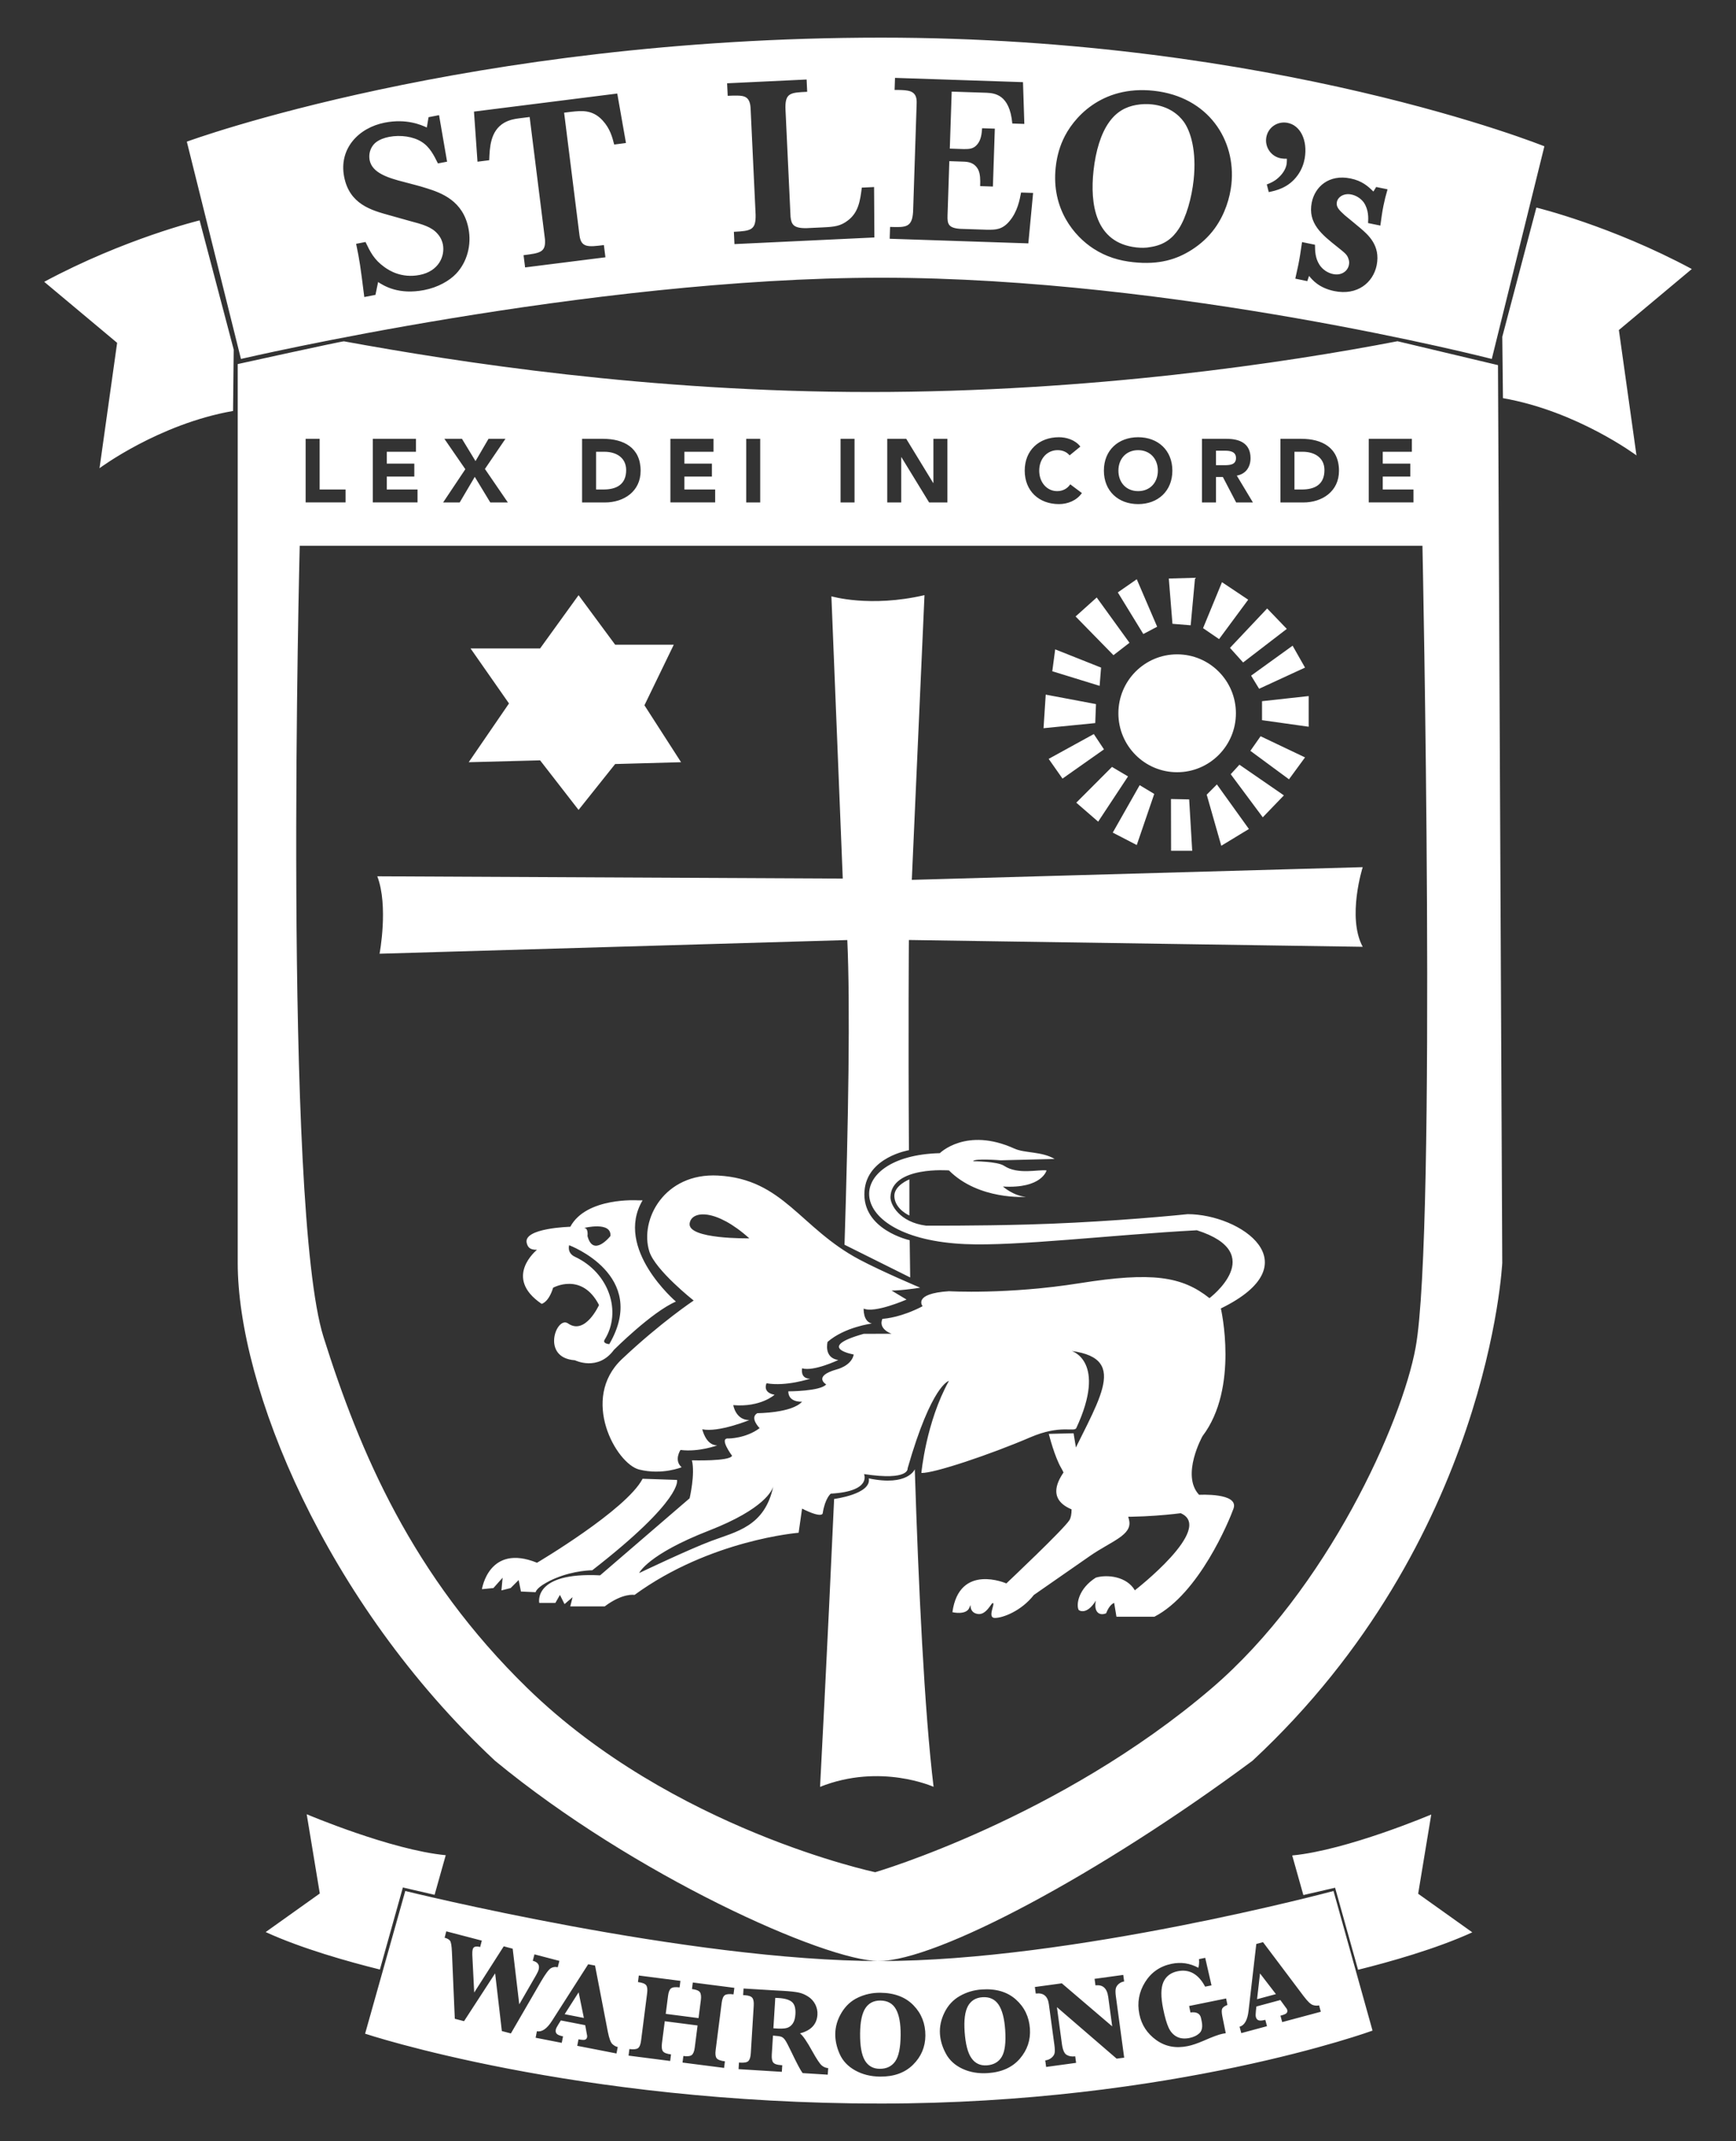 <?xml version="1.0" encoding="UTF-8" standalone="no"?>
<!DOCTYPE svg PUBLIC "-//W3C//DTD SVG 1.1//EN" "http://www.w3.org/Graphics/SVG/1.1/DTD/svg11.dtd">
<!-- Created with Vectornator (http://vectornator.io/) -->
<svg height="100%" stroke-miterlimit="10" style="fill-rule:nonzero;clip-rule:evenodd;stroke-linecap:round;stroke-linejoin:round;" version="1.1" viewBox="0 0 199.728 246.326" width="100%" xml:space="preserve" xmlns="http://www.w3.org/2000/svg" xmlns:vectornator="http://vectornator.io" xmlns:xlink="http://www.w3.org/1999/xlink">
<rect x="0" y="0" width="199.728" height="246.326" fill="#333333" stroke="none"/>
<defs/>
<g id="Layer-1" vectornator:layerName="Layer 1">
<path d="M105.247 169.027C105.674 182.473 106.348 196.815 107.409 205.563C107.409 205.563 101.306 202.793 94.349 205.563C94.349 205.563 95.152 190.462 95.966 172.444C95.966 172.444 100.293 171.892 99.954 170.076C104.459 171.023 105.247 169.027 105.247 169.027ZM54.137 74.596L62.14 74.596L66.564 68.471L70.777 74.172L77.517 74.172L74.143 81.137L78.357 87.686L70.773 87.896L66.564 93.174L62.14 87.472L53.927 87.686L58.56 80.927L54.137 74.596ZM120.664 164.957C120.664 164.957 121.324 167.601 122.115 168.923C122.907 170.249 123.699 173.826 123.04 174.879C122.381 175.936 115.781 182.16 115.781 182.16C115.781 182.16 110.366 179.777 109.575 185.468C109.575 185.468 111.18 185.862 111.541 184.926C111.854 184.101 111.28 185.483 112.484 185.674C113.468 185.832 114.038 184.414 114.215 184.414C114.569 184.414 113.526 186.131 114.462 186.131C115.383 186.131 117.497 185.339 118.948 183.486C118.948 183.486 122.336 181.125 125.415 178.989C127.865 177.291 130.299 176.606 129.905 174.883C129.257 172.065 126.34 164.695 126.34 164.695L123.964 167.605L123.515 164.887L120.664 164.957ZM104.297 149.503L102.577 148.468C103.84 148.468 105.866 148.136 105.866 148.136C105.866 148.136 101.538 146.313 98.882 144.906C92.032 141.267 90.135 135.643 82.614 135.238C76.442 134.906 73.565 140.298 74.703 143.963C75.377 146.118 79.808 149.617 79.808 149.617C79.808 149.617 76.044 152.117 71.554 156.353C66.704 160.931 70.895 168.397 73.536 169.06C76.176 169.719 78.423 168.794 78.423 168.794C77.499 167.999 78.29 166.806 78.29 166.806C80.401 167.074 82.515 166.279 82.515 166.279C81.193 166.279 80.799 164.426 80.799 164.426C82.647 164.824 86.213 163.369 86.213 163.369C84.629 163.369 84.364 161.649 84.364 161.649C87.531 161.914 89.115 160.456 89.115 160.456C87.664 160.194 88.191 159.134 88.191 159.134C90.434 159.532 93.207 158.607 93.207 158.607C92.017 158.607 92.282 157.414 92.282 157.414C93.605 157.812 96.444 156.46 96.444 156.46C94.728 156.198 95.214 154.372 95.214 154.372C97.196 152.652 100.308 152.261 100.308 152.261C99.277 152.033 99.365 150.541 99.365 150.541C100.628 151.112 104.297 149.503 104.297 149.503ZM79.344 140.74C79.557 139.245 82.379 139.017 86.209 142.46C86.209 142.46 79.079 142.589 79.344 140.74ZM136.638 139.68C132.811 140.074 125.478 140.67 118.289 140.869C112.363 141.035 106.54 141.002 106.54 141.002C103.501 140.604 102.415 138.593 102.448 137.691C102.58 134.118 109.18 134.649 109.18 134.649C112.613 138.089 118.027 137.691 118.027 137.691C116.572 137.562 115.386 136.501 115.386 136.501C119.876 136.766 120.406 134.649 120.406 134.649C119.482 134.516 117.106 135.175 115.523 134.118C114.731 133.592 111.957 133.592 111.957 133.592C112.105 133.234 115.121 133.485 115.121 133.485L121.331 133.33C119.88 132.45 117.895 132.678 116.709 132.137C111.166 129.621 108.127 132.663 108.127 132.663C96.905 132.932 96.772 142.486 111.029 143.123C116.97 143.385 127.795 142.066 137.699 141.532C146.015 144.18 139.15 149.34 139.15 149.34C135.982 146.825 132.55 146.298 124.233 147.62C115.913 148.943 109.18 148.545 109.18 148.545C104.956 148.814 106.146 150.269 106.146 150.269C103.766 151.517 101.932 151.701 101.523 151.72L101.523 151.72C100.997 152.913 102.58 153.44 102.58 153.44L99.383 153.443C93.708 155.034 98.223 155.826 98.223 155.826C97.962 157.149 96.242 157.546 96.242 157.546C93.468 158.338 95.052 159.266 95.052 159.266C94.393 160.062 90.695 160.062 90.695 160.062C90.695 161.384 92.279 161.252 92.279 161.252C91.093 162.574 87.13 162.574 87.13 162.574C86.205 163.104 87.395 164.297 87.395 164.297C85.811 165.487 83.83 165.487 83.83 165.487C82.64 165.358 84.224 167.472 84.224 167.472C83.959 168.135 79.605 167.999 79.605 167.999C79.999 169.586 79.34 172.367 79.34 172.367L69.042 181.232C61.252 180.834 62.044 184.407 62.044 184.407L63.893 184.407L64.42 183.483L64.95 184.54L65.875 183.744L65.61 184.805L69.569 184.805C71.683 183.217 73.001 183.483 73.001 183.483C81.716 177.129 91.881 176.334 91.881 176.334L92.279 173.553C94.654 174.746 94.654 174.083 94.654 174.083C94.919 172.363 95.579 171.833 95.579 171.833C100.334 171.568 99.406 169.583 99.406 169.583C104.687 170.378 104.422 168.92 104.422 168.92C107.195 159.259 109.173 158.861 109.173 158.861C106.532 163.623 106.006 169.45 106.006 169.45C107.383 169.524 113.928 167.332 118.546 165.347C121.998 163.863 123.6 164.776 123.828 164.29C127.393 156.611 123.301 155.421 123.301 155.421C130.167 156.346 126.075 161.377 122.509 169.185C117.095 176.595 135.842 174.083 135.842 174.083C139.802 175.803 130.564 182.952 130.564 182.952C129.644 181.361 127.397 181.1 126.075 181.494C124.093 182.75 123.795 184.554 124.093 185.199C124.123 185.269 125.018 185.862 126.075 184.142C125.81 185.464 126.491 185.921 127.261 185.597C127.658 184.54 128.185 184.403 128.185 184.403L128.45 185.994L132.807 185.994C137.956 183.35 141.426 174.93 141.916 173.553C142.575 171.7 137.956 171.966 137.956 171.966C135.842 169.712 138.35 165.215 138.35 165.215C142.575 159.657 140.461 150.526 140.461 150.526C151.028 145.37 142.711 139.68 136.638 139.68ZM81.852 177.266C79.23 178.245 73.536 180.967 73.536 180.967C73.536 180.967 74.46 178.849 81.591 176.072C87.948 173.594 88.846 171.435 88.964 170.993C88.971 170.964 88.975 170.938 88.982 170.909C88.982 170.909 88.979 170.938 88.964 170.993C87.999 175.608 84.714 176.197 81.852 177.266ZM101.52 151.72C101.398 151.72 101.409 151.727 101.52 151.72L101.52 151.72ZM55.448 182.823C55.448 182.823 56.24 177.531 61.783 179.781C61.783 179.781 72.081 173.693 73.93 170.12L77.889 170.253C77.889 170.253 78.699 172.437 68.14 180.647C68.14 180.647 66.081 180.647 63.904 181.564C63.904 181.564 61.879 182.378 61.617 183.17L59.934 183.092L59.672 181.77L58.748 182.694L57.691 182.963L57.824 181.505L56.767 182.694L55.448 182.823ZM73.93 138.089L73.403 138.089C73.403 138.089 67.462 137.691 65.613 141.131C65.613 141.131 60.199 141.263 60.597 142.983C60.744 143.628 61.124 143.779 61.783 143.779C61.783 143.779 57.824 146.954 62.313 149.996C62.313 149.996 63.105 149.863 63.636 148.143C63.636 148.143 66.936 146.291 68.917 150.132C68.917 150.132 67.341 153.646 65.352 152.25C64.033 151.322 62.184 156.217 66.144 156.486C66.144 156.486 68.784 157.808 70.633 155.292C70.633 155.292 74.99 150.928 77.764 149.735C77.756 149.735 70.63 143.65 73.93 138.089ZM70.232 142.192C70.232 142.192 68.25 144.707 67.591 142.192C67.591 142.192 67.724 141.267 67.197 141.267C67.197 141.267 70.365 140.472 70.232 142.192ZM70.099 154.633C70.099 154.633 69.271 154.589 69.573 154.106C71.554 150.928 70.099 146.427 66.14 144.578C65.204 144.14 65.481 143.252 65.481 143.252C65.481 143.252 74.722 146.696 70.099 154.633ZM153.602 217.168L156.246 226.608C159.834 225.716 165.215 224.21 169.388 222.299L163.16 217.86L164.666 208.745C164.666 208.745 154.976 212.859 148.67 213.456L149.952 218.011L153.602 217.168ZM89.572 229.856C89.476 229.849 89.351 229.845 89.196 229.838L88.979 233.34C89.749 233.399 90.268 233.385 90.544 233.296C90.82 233.212 91.041 233.038 91.214 232.784C91.388 232.526 91.487 232.169 91.513 231.716C91.553 231.061 91.428 230.604 91.137 230.331C90.842 230.063 90.319 229.9 89.572 229.856ZM101.299 230.147C100.525 230.14 99.943 230.438 99.553 231.042C99.166 231.646 98.967 232.611 98.956 233.937C98.942 235.37 99.126 236.397 99.501 237.035C99.881 237.672 100.448 237.992 101.203 238C101.991 238.007 102.588 237.72 102.993 237.149C103.398 236.574 103.608 235.565 103.619 234.118C103.63 232.792 103.45 231.801 103.078 231.142C102.713 230.49 102.12 230.155 101.299 230.147ZM114.886 230.619C114.469 229.996 113.847 229.709 113.029 229.764C112.256 229.819 111.7 230.162 111.357 230.792C111.018 231.425 110.889 232.401 110.981 233.723C111.081 235.153 111.339 236.165 111.766 236.769C112.19 237.377 112.779 237.653 113.534 237.602C114.318 237.547 114.897 237.219 115.254 236.615C115.615 236.011 115.744 234.99 115.648 233.543C115.56 232.217 115.305 231.241 114.886 230.619ZM153.422 217.544C153.422 217.544 123.364 225.602 101.28 225.602C79.197 225.602 46.627 217.544 46.627 217.544L42.005 233.959C42.005 233.959 66.074 241.996 101.299 241.996C134.94 241.996 157.911 233.606 157.911 233.606L153.422 217.544ZM57.739 233.657L56.965 227.017L53.389 232.519L52.325 232.243L51.993 224.545C51.964 223.86 51.894 223.437 51.783 223.278C51.673 223.12 51.463 222.998 51.154 222.921L51.345 222.184L55.433 223.252L55.242 223.989C54.752 223.86 54.468 223.945 54.391 224.247C54.347 224.42 54.328 224.634 54.339 224.884L54.557 229.223L57.956 223.908L58.984 224.181L59.742 230.582L61.694 227.197C61.842 226.932 61.938 226.726 61.974 226.575C62.107 226.059 61.882 225.724 61.297 225.569L61.488 224.833L64.357 225.584L64.166 226.32C63.897 226.247 63.639 226.28 63.392 226.42C63.146 226.556 62.766 227.064 62.254 227.937L58.778 233.93L57.739 233.657ZM70.928 236.235L66.412 235.355L66.556 234.607C66.961 234.685 67.223 234.7 67.337 234.641C67.451 234.578 67.521 234.49 67.543 234.368C67.565 234.261 67.551 234.11 67.499 233.922L67.459 233.698L67.33 232.98L64.527 232.434L64.265 232.851C64.077 233.145 63.971 233.355 63.945 233.488C63.904 233.709 63.945 233.878 64.077 233.996C64.206 234.11 64.438 234.199 64.777 234.265L64.63 235.013L61.624 234.427L61.772 233.679C62.343 233.79 62.921 233.399 63.499 232.493L67.672 225.971L68.46 226.122L69.933 233.742C70.081 234.493 70.254 234.968 70.453 235.153C70.652 235.337 70.858 235.451 71.072 235.491L70.928 236.235ZM84.39 229.436C83.9 229.37 83.568 229.407 83.388 229.532C83.207 229.661 83.09 229.956 83.031 230.405L82.335 235.856C82.279 236.298 82.316 236.604 82.449 236.78C82.581 236.957 82.902 237.079 83.403 237.141L83.307 237.896L78.526 237.281L78.622 236.526C79.097 236.589 79.421 236.548 79.591 236.408C79.764 236.272 79.878 235.981 79.933 235.547L80.257 233.013L76.482 232.526L76.158 235.064C76.103 235.495 76.139 235.797 76.268 235.978C76.397 236.158 76.707 236.283 77.2 236.342L77.105 237.097L72.317 236.482L72.412 235.727C72.895 235.79 73.222 235.753 73.403 235.624C73.58 235.495 73.701 235.2 73.757 234.751L74.453 229.304C74.508 228.869 74.471 228.56 74.342 228.383C74.21 228.206 73.897 228.085 73.399 228.022L73.495 227.267L78.283 227.882L78.187 228.637C77.709 228.575 77.381 228.611 77.204 228.748C77.027 228.884 76.913 229.175 76.858 229.613L76.593 231.679L80.368 232.166L80.633 230.099C80.688 229.676 80.651 229.37 80.526 229.19C80.401 229.005 80.095 228.884 79.613 228.825L79.708 228.07L84.489 228.685L84.39 229.436ZM95.233 238.674L92.341 238.493C92.095 238.165 91.656 237.333 91.023 236.007C90.702 235.34 90.478 234.906 90.341 234.711C90.209 234.515 90.065 234.386 89.918 234.324C89.771 234.261 89.439 234.213 88.931 234.177L88.795 236.372C88.769 236.795 88.824 237.094 88.957 237.27C89.093 237.443 89.384 237.547 89.837 237.576L89.999 237.587L89.951 238.346L84.972 238.04L85.019 237.278L85.204 237.292C85.664 237.314 85.97 237.252 86.117 237.09C86.264 236.928 86.353 236.637 86.379 236.221L86.717 230.737C86.743 230.313 86.692 230.015 86.555 229.838C86.419 229.661 86.132 229.558 85.682 229.532L85.498 229.521L85.546 228.762L89.255 228.987L90.087 229.031C90.909 229.079 91.509 229.145 91.885 229.226C92.26 229.304 92.625 229.458 92.982 229.691C93.34 229.919 93.608 230.221 93.8 230.593C93.988 230.969 94.072 231.363 94.047 231.775C93.977 232.876 93.31 233.595 92.036 233.922C92.356 234.154 92.831 234.843 93.465 235.996C93.958 236.88 94.316 237.418 94.537 237.609C94.757 237.797 95.008 237.9 95.284 237.919L95.233 238.674ZM105.052 237.524C104.116 238.453 102.857 238.909 101.265 238.898C100.175 238.887 99.218 238.648 98.382 238.18C97.549 237.716 96.96 237.09 96.61 236.305C96.26 235.525 96.091 234.751 96.098 233.989C96.106 233.149 96.345 232.335 96.816 231.55C97.288 230.759 97.921 230.173 98.721 229.801C99.52 229.425 100.371 229.241 101.277 229.249C102.908 229.263 104.182 229.749 105.103 230.7C106.024 231.65 106.473 232.814 106.466 234.184C106.455 235.48 105.984 236.6 105.052 237.524ZM117.335 236.836C116.473 237.834 115.25 238.386 113.666 238.493C112.58 238.567 111.604 238.401 110.738 238C109.873 237.598 109.236 237.016 108.831 236.265C108.422 235.513 108.193 234.755 108.142 233.996C108.087 233.16 108.263 232.328 108.672 231.506C109.081 230.681 109.67 230.051 110.44 229.617C111.206 229.182 112.046 228.932 112.948 228.873C114.576 228.759 115.884 229.142 116.874 230.022C117.861 230.899 118.403 232.026 118.495 233.392C118.58 234.685 118.193 235.834 117.335 236.836ZM128.469 236.832L121.6 230.906L122.174 235.141C122.266 235.823 122.447 236.239 122.719 236.397C122.992 236.559 123.32 236.615 123.703 236.563L123.806 237.314L120.359 237.786L120.255 237.035C120.55 236.994 120.797 236.887 120.992 236.718C121.191 236.545 121.305 236.361 121.338 236.165C121.371 235.97 121.364 235.668 121.309 235.267L120.672 230.571C120.546 229.635 120.042 229.226 119.165 229.344L119.062 228.589L122.163 228.166L127.96 233.116L127.504 229.738C127.367 228.737 126.878 228.291 126.034 228.401L125.931 227.65L129.231 227.197L129.334 227.952C129.106 227.985 128.896 228.077 128.715 228.232C128.531 228.387 128.417 228.567 128.369 228.773C128.325 228.98 128.329 229.271 128.38 229.65L129.338 236.718L128.469 236.832ZM140.638 231.996L141.024 233.904C140.877 233.926 140.759 233.944 140.671 233.963C140.229 234.051 139.503 234.32 138.498 234.762C137.776 235.075 137.161 235.285 136.649 235.388C135.268 235.672 134.06 235.436 133.017 234.685C131.979 233.933 131.33 232.943 131.084 231.713C130.815 230.394 131.036 229.164 131.743 228.029C132.45 226.895 133.47 226.192 134.8 225.919C135.883 225.698 136.907 225.853 137.872 226.379C137.953 226.059 137.978 225.724 137.942 225.381L138.66 225.234L139.385 228.401L138.652 228.549C137.879 227.094 136.826 226.501 135.489 226.774C134.697 226.936 134.148 227.355 133.85 228.022C133.551 228.692 133.54 229.72 133.824 231.105C134.023 232.077 134.233 232.803 134.457 233.282C134.682 233.764 134.999 234.107 135.404 234.313C135.809 234.523 136.295 234.563 136.851 234.453C137.345 234.35 137.735 234.158 138.019 233.878C138.303 233.598 138.38 233.142 138.251 232.508L138.181 232.177C138.074 231.643 137.665 231.422 136.962 231.521L136.811 230.773L141.065 229.908L141.216 230.652C140.888 230.777 140.689 230.924 140.612 231.086C140.538 231.248 140.549 231.554 140.638 231.996ZM147.518 232.626L147.319 231.889C147.72 231.786 147.96 231.676 148.033 231.576C148.111 231.473 148.133 231.359 148.1 231.241C148.074 231.134 147.996 231.013 147.867 230.862L147.731 230.674L147.304 230.088L144.549 230.832L144.494 231.322C144.457 231.668 144.453 231.908 144.486 232.033C144.545 232.25 144.656 232.379 144.825 232.427C144.995 232.475 145.241 232.453 145.573 232.364L145.768 233.097L142.811 233.893L142.612 233.16C143.175 233.009 143.521 232.401 143.647 231.337L144.538 223.639L145.311 223.429L149.974 229.628C150.435 230.239 150.796 230.586 151.061 230.667C151.322 230.744 151.554 230.755 151.761 230.7L151.959 231.436L147.518 232.626ZM144.626 229.993L146.796 229.407L144.965 227.028L144.626 229.993ZM64.965 231.716L67.175 232.147L66.571 229.201L64.965 231.716ZM149.775 228.615L153.068 232.298M48.52 228.42L45.916 231.867M167.351 46.56L171.645 41.662M22.967 25.353C22.967 25.353 14.36 27.438 5.086 32.421L13.476 39.441L11.45 53.864C11.45 53.864 18.264 48.774 26.812 47.279L26.889 40.218L22.967 25.353ZM32.013 46.413L27.718 41.515M132.535 12.009C131.964 11.947 131.356 11.962 130.712 12.076C129.529 12.289 128.469 12.835 127.6 14.061C126.668 15.357 126.06 17.346 125.81 19.641C125.404 23.398 125.961 27.942 130.749 28.465C131.272 28.521 131.82 28.528 132.332 28.425C134.015 28.186 134.951 27.338 135.614 26.329C136.498 24.974 137.109 22.72 137.327 20.713C137.687 17.376 136.988 15.107 136.185 13.995C135.614 13.214 134.487 12.219 132.535 12.009ZM101.391 4.33C53.927 4.33 21.494 16.297 21.494 16.297L27.722 41.294C27.722 41.294 67.672 31.95 101.394 31.95C135.316 31.95 171.631 41.294 171.631 41.294L177.682 16.831C177.678 16.827 146.722 4.33 101.391 4.33ZM52.483 31.482C51.706 32.3 50.391 33.062 48.796 33.371C45.868 33.938 44.203 32.9 43.5 32.447L43.198 33.92L41.913 34.171C41.449 30.521 41.397 30.101 40.974 28.049L42.053 27.839C42.59 28.966 43.029 29.869 44.237 30.731C44.73 31.088 46.167 32.042 48.273 31.633C50.483 31.206 51.212 29.46 50.955 28.123C50.899 27.839 50.756 27.361 50.347 26.904C49.658 26.101 48.645 25.817 47.073 25.401C46.314 25.199 45.577 24.97 44.819 24.768C42.708 24.186 40.204 23.493 39.592 20.33C38.966 17.085 41.276 14.687 44.281 14.105C46.749 13.63 48.406 14.348 49.106 14.669L49.305 13.483L50.513 13.247L51.437 18.599L50.384 18.801C49.949 17.924 49.456 16.897 48.491 16.308C47.551 15.715 46.097 15.49 44.76 15.748C44.248 15.847 43.644 16.046 43.183 16.429C42.502 17.041 42.421 17.858 42.528 18.425C42.811 19.891 44.653 20.473 46.502 20.941C47.345 21.177 48.181 21.364 49.006 21.633C50.818 22.193 53.286 23.103 53.901 26.296C54.269 28.171 53.743 30.145 52.483 31.482ZM70.663 16.628C70.453 15.807 70.195 14.783 69.311 13.836C68.151 12.584 66.88 12.742 65.761 12.857L64.902 12.963L66.67 27.066C66.851 28.499 67.657 28.425 69.477 28.193L69.654 29.6L60.413 30.764L60.236 29.357C62.133 29.117 62.807 29.033 62.7 27.541L60.936 13.461L59.768 13.608C59.223 13.674 58.63 13.777 58.011 14.12C56.391 15.066 56.343 17 56.284 18.433L54.936 18.602L54.531 12.838L71.016 10.761L72.018 16.451L70.663 16.628ZM84.5 28.082L84.434 26.668C86.445 26.572 86.964 26.444 86.935 24.712L86.353 12.396C86.268 11.166 85.686 11.011 84.82 10.997C84.452 10.989 84.088 11.008 83.723 11.022L83.653 9.582L92.802 9.148L92.868 10.562C90.883 10.654 90.279 10.684 90.375 12.676L90.953 24.941C91.045 25.777 91.251 26.293 92.85 26.245L94.732 26.156C96.013 26.094 96.713 26.009 97.549 25.364C98.765 24.44 98.96 23.118 99.151 21.585L100.562 21.519L100.599 27.32L84.5 28.082ZM118.311 27.998L102.359 27.467L102.404 26.105C104.208 26.164 104.941 26.189 105.052 24.355L105.461 11.903C105.475 11.431 105.479 10.591 104.411 10.426C104.127 10.363 103.42 10.341 102.923 10.348L102.971 8.96L117.696 9.45L117.85 14.256L116.466 14.208C116.16 10.812 114.381 10.728 113.519 10.672L109.493 10.54L109.276 17.096L110.897 17.151C111.497 17.144 112.024 17.162 112.488 16.547C112.897 16.009 112.948 15.328 112.992 14.753L114.455 14.801L114.234 21.46L112.768 21.412C112.794 20.654 112.786 20.024 112.543 19.516C112.097 18.661 111.317 18.61 110.845 18.595L109.221 18.54L109.015 24.779C108.982 25.751 109.099 26.226 110.455 26.326L113.567 26.429C114.561 26.436 115.32 26.436 116.164 25.412C117.062 24.34 117.32 22.985 117.475 22.149L118.86 22.197L118.311 27.998ZM141.673 21.21C141.51 22.698 140.962 24.617 139.754 26.278C139.043 27.257 138.137 28.082 137.117 28.734C135.422 29.814 133.4 30.495 130.354 30.16C128.793 29.99 127.286 29.563 125.813 28.609C123.6 27.184 120.937 24.042 121.46 19.243C121.559 18.33 121.784 17.217 122.3 16.087C123.379 13.674 126.642 9.778 132.756 10.444C139.028 11.133 142.221 16.123 141.673 21.21ZM145.971 22.097L145.746 21.221C146.243 21.026 146.623 20.856 147.057 20.466C147.632 19.958 147.937 19.383 148.019 18.908C148.059 18.68 148.048 18.47 148.059 18.263C147.805 18.263 147.621 18.26 147.392 18.219C146.24 18.024 145.499 16.919 145.687 15.81C145.879 14.68 146.936 13.928 148.085 14.124C149.621 14.385 150.46 16.157 150.11 18.215C150.011 18.783 149.779 19.486 149.319 20.131C148.251 21.648 146.715 21.946 145.971 22.097ZM159.167 23.666C159.016 24.41 158.924 25.118 158.81 25.95L157.399 25.663C157.436 25.081 157.473 24.123 156.898 23.283C156.541 22.808 156.018 22.488 155.48 22.377C154.611 22.197 153.93 22.65 153.808 23.239C153.694 23.806 154.07 24.178 154.725 24.768C155.318 25.265 155.915 25.736 156.486 26.226C157.396 27 158.85 28.237 158.386 30.524C157.981 32.502 156.173 34.034 153.506 33.486C151.738 33.121 150.969 32.189 150.608 31.74L150.405 32.344L149.024 32.056C149.134 31.519 149.271 30.985 149.378 30.443C149.554 29.57 149.661 28.79 149.801 27.85L151.289 28.156C151.296 28.907 151.322 29.688 151.786 30.429C152.147 31.011 152.762 31.405 153.377 31.53C154.302 31.721 155.042 31.228 155.193 30.484C155.241 30.252 155.237 30.009 155.131 29.747C154.983 29.287 154.729 29.103 153.878 28.418C152.11 27.011 150.427 25.7 150.921 23.283C151.289 21.482 152.895 20.02 155.381 20.532C156.714 20.805 157.388 21.427 158.011 22.035L158.331 21.512L159.639 21.781C159.451 22.41 159.292 23.048 159.167 23.666ZM130.944 56.501C132.314 56.501 133.213 55.51 133.213 54.144C133.213 52.781 132.314 51.787 130.944 51.787C129.57 51.787 128.675 52.781 128.675 54.144C128.675 55.51 129.57 56.501 130.944 56.501ZM142.203 52.697C142.203 51.96 141.54 51.849 140.954 51.849L139.901 51.849L139.901 53.518L140.851 53.518C141.441 53.514 142.203 53.496 142.203 52.697ZM152.379 54.081C152.379 52.645 151.234 51.971 149.875 51.971L148.928 51.971L148.928 56.313L149.764 56.313C151.26 56.317 152.379 55.746 152.379 54.081ZM72.04 54.081C72.04 52.645 70.895 51.971 69.532 51.971L68.582 51.971L68.582 56.313L69.418 56.313C70.913 56.317 72.04 55.746 72.04 54.081ZM172.345 42.005L160.78 39.257C147.882 41.75 125.478 45.098 100.094 45.098C74.648 45.098 52.608 41.651 39.578 39.268C39.375 39.231 27.35 41.883 27.35 41.883L27.35 145.285C27.35 159.473 37.364 184.256 56.947 202.557C72.976 215.772 94.956 225.599 101.103 225.599C107.803 225.599 126.612 215.54 144.103 202.557C171.351 177.229 172.835 145.285 172.835 145.285L172.345 42.005ZM157.477 50.483L162.438 50.483L162.438 51.971L159.086 51.971L159.086 53.337L162.254 53.337L162.254 54.825L159.086 54.825L159.086 56.313L162.622 56.313L162.622 57.801L157.477 57.801L157.477 50.483ZM147.315 50.483L149.731 50.483C152.081 50.483 154.051 51.485 154.051 54.162C154.051 56.531 152.121 57.805 149.945 57.805L147.315 57.805L147.315 50.483ZM138.291 50.483L141.12 50.483C142.615 50.483 143.875 50.999 143.875 52.708C143.875 53.731 143.33 54.531 142.295 54.715L144.151 57.805L142.221 57.805L140.693 54.877L139.901 54.877L139.901 57.805L138.288 57.805L138.288 50.483L138.291 50.483ZM130.944 50.299C133.224 50.299 134.881 51.798 134.881 54.144C134.881 56.49 133.224 57.993 130.944 57.993C128.664 57.993 127.003 56.494 127.003 54.144C126.999 51.798 128.664 50.299 130.944 50.299ZM121.832 50.299C122.649 50.299 123.681 50.579 124.296 51.374L123.058 52.387C122.738 52.004 122.274 51.787 121.677 51.787C120.462 51.787 119.563 52.781 119.563 54.144C119.563 55.51 120.462 56.501 121.626 56.501C122.274 56.501 122.8 56.214 123.132 55.717L124.473 56.722C123.865 57.591 122.834 57.993 121.832 57.993C119.552 57.993 117.895 56.494 117.895 54.144C117.891 51.798 119.552 50.299 121.832 50.299ZM102.076 50.483L104.264 50.483L107.368 55.569L107.39 55.569L107.39 50.483L109 50.483L109 57.805L106.897 57.805L103.707 52.593L103.685 52.593L103.685 57.805L102.076 57.805L102.076 50.483ZM96.706 50.483L98.315 50.483L98.315 57.805L96.706 57.805L96.706 50.483ZM85.852 50.483L87.461 50.483L87.461 57.805L85.852 57.805L85.852 50.483ZM77.13 50.483L82.091 50.483L82.091 51.971L78.74 51.971L78.74 53.337L81.907 53.337L81.907 54.825L78.74 54.825L78.74 56.313L82.279 56.313L82.279 57.801L77.13 57.801L77.13 50.483ZM66.972 50.483L69.385 50.483C71.738 50.483 73.705 51.485 73.705 54.162C73.705 56.531 71.779 57.805 69.598 57.805L66.969 57.805L66.969 50.483L66.972 50.483ZM51.128 50.483L53.15 50.483L54.708 53.046L56.203 50.483L58.151 50.483L55.791 53.949L58.431 57.805L56.409 57.805L54.623 54.858L52.888 57.805L50.98 57.805L53.536 53.978L51.128 50.483ZM42.892 50.483L47.853 50.483L47.853 51.971L44.498 51.971L44.498 53.337L47.666 53.337L47.666 54.825L44.498 54.825L44.498 56.313L48.038 56.313L48.038 57.801L42.889 57.801L42.889 50.483L42.892 50.483ZM35.165 50.483L36.775 50.483L36.775 56.313L39.758 56.313L39.758 57.801L35.165 57.801L35.165 50.483ZM162.872 155.001C161.307 163.634 152.696 182.856 139.385 194.237C121.898 209.19 100.695 215.382 100.695 215.382C100.695 215.382 77.395 210.476 60.707 194.237C47.401 181.291 41.368 166.982 37.224 153.823C32.528 138.914 34.484 62.788 34.484 62.788L163.653 62.788C163.657 62.792 165.303 141.599 162.872 155.001ZM142.192 82.058C142.192 85.8 139.164 88.838 135.43 88.838C131.691 88.838 128.671 85.8 128.671 82.058C128.671 78.312 131.695 75.277 135.43 75.277C139.168 75.277 142.192 78.312 142.192 82.058M142.192 82.058C142.192 85.8 139.164 88.838 135.43 88.838C131.691 88.838 128.671 85.8 128.671 82.058C128.671 78.312 131.695 75.277 135.43 75.277C139.168 75.277 142.192 78.312 142.192 82.058ZM134.472 66.556L137.492 66.471L136.988 71.933L134.892 71.764L134.472 66.556ZM134.472 66.556L137.492 66.471L136.988 71.933L134.892 71.764L134.472 66.556ZM134.723 91.921L136.815 91.965L137.164 97.877L134.734 97.877L134.723 91.921ZM134.723 91.921L136.815 91.965L137.164 97.877L134.734 97.877L134.723 91.921ZM131.54 72.939L133.131 72.099L130.785 66.637L128.605 68.151L131.54 72.939ZM131.54 72.939L133.131 72.099L130.785 66.637L128.605 68.151L131.54 72.939ZM128.104 75.373L129.949 73.948L126.178 68.736L123.747 70.92L128.104 75.373ZM128.104 75.373L129.949 73.948L126.178 68.736L123.747 70.92L128.104 75.373ZM126.513 78.902L126.679 76.802L121.401 74.703L121.066 77.222L126.513 78.902ZM126.513 78.902L126.679 76.802L121.401 74.703L121.066 77.222L126.513 78.902ZM126.093 81.001L120.311 79.911L120.06 83.774L126.008 83.185L126.093 81.001ZM126.093 81.001L120.311 79.911L120.06 83.774L126.008 83.185L126.093 81.001ZM127.014 86.209L122.241 89.571L120.65 87.303L125.843 84.448L127.014 86.209ZM127.014 86.209L122.241 89.571L120.65 87.303L125.843 84.448L127.014 86.209ZM127.935 88.227L129.78 89.321L126.344 94.525L123.828 92.341L127.935 88.227ZM127.935 88.227L129.78 89.321L126.344 94.525L123.828 92.341L127.935 88.227ZM131.121 90.326L132.796 91.336L130.785 97.214L128.023 95.785L131.121 90.326ZM131.121 90.326L132.796 91.336L130.785 97.214L128.023 95.785L131.121 90.326ZM138.833 91.42L140.004 90.242L143.687 95.369L140.509 97.299L138.833 91.42ZM138.833 91.42L140.004 90.242L143.687 95.369L140.509 97.299L138.833 91.42ZM141.595 89.067L142.597 87.973L147.713 91.501L145.282 94.024L141.595 89.067ZM141.595 89.067L142.597 87.973L147.713 91.501L145.282 94.024L141.595 89.067ZM143.857 86.378L145.032 84.699L150.144 87.133L148.298 89.653L143.857 86.378ZM143.857 86.378L145.032 84.699L150.144 87.133L148.298 89.653L143.857 86.378ZM145.197 82.85L145.197 80.666L150.564 80.076L150.564 83.605L145.197 82.85ZM145.197 82.85L145.197 80.666L150.564 80.076L150.564 83.605L145.197 82.85ZM143.941 77.727L144.862 79.237L150.144 76.802L148.715 74.283L143.941 77.727ZM143.941 77.727L144.862 79.237L150.144 76.802L148.715 74.283L143.941 77.727ZM141.51 74.533L143.021 76.213L148.048 72.349L145.787 70L141.51 74.533ZM141.51 74.533L143.021 76.213L148.048 72.349L145.787 70L141.51 74.533ZM138.413 72.265L140.255 73.524L143.606 68.99L140.59 66.976L138.413 72.265ZM138.413 72.265L140.255 73.524L143.606 68.99L140.59 66.976L138.413 72.265ZM176.761 23.88C176.761 23.88 185.369 25.965 194.643 30.948L186.253 37.968L188.278 52.391C188.278 52.391 181.465 47.301 172.916 45.805L172.839 38.745L176.761 23.88ZM46.351 217.139L43.706 226.578C40.119 225.687 34.738 224.181 30.565 222.269L36.793 217.831L35.287 208.715C35.287 208.715 44.977 212.829 51.282 213.426L50.001 217.982L46.351 217.139ZM97.162 143.197C97.608 129.106 97.826 115.581 97.483 108.145L43.669 109.718C43.669 109.718 44.712 104.219 43.408 100.812L96.96 101.074L95.653 68.6C95.653 68.6 100.094 69.922 106.363 68.467L104.904 101.221L156.781 99.759C156.781 99.759 154.95 105.519 156.781 108.922L104.566 108.138C104.566 108.138 104.485 118.285 104.573 132.321C104.573 132.321 99.759 133.109 99.461 137.01C99.118 141.473 104.661 142.678 104.661 142.678C104.676 144.088 104.694 145.517 104.717 146.961M104.624 135.68L104.624 139.834C104.624 139.834 103 139.142 102.897 137.684C102.801 136.387 104.624 135.68 104.624 135.68Z" fill="#ffffff" fill-rule="nonzero" opacity="1" stroke="none" vectornator:layerName="Curve 2"/>
</g>
</svg>
